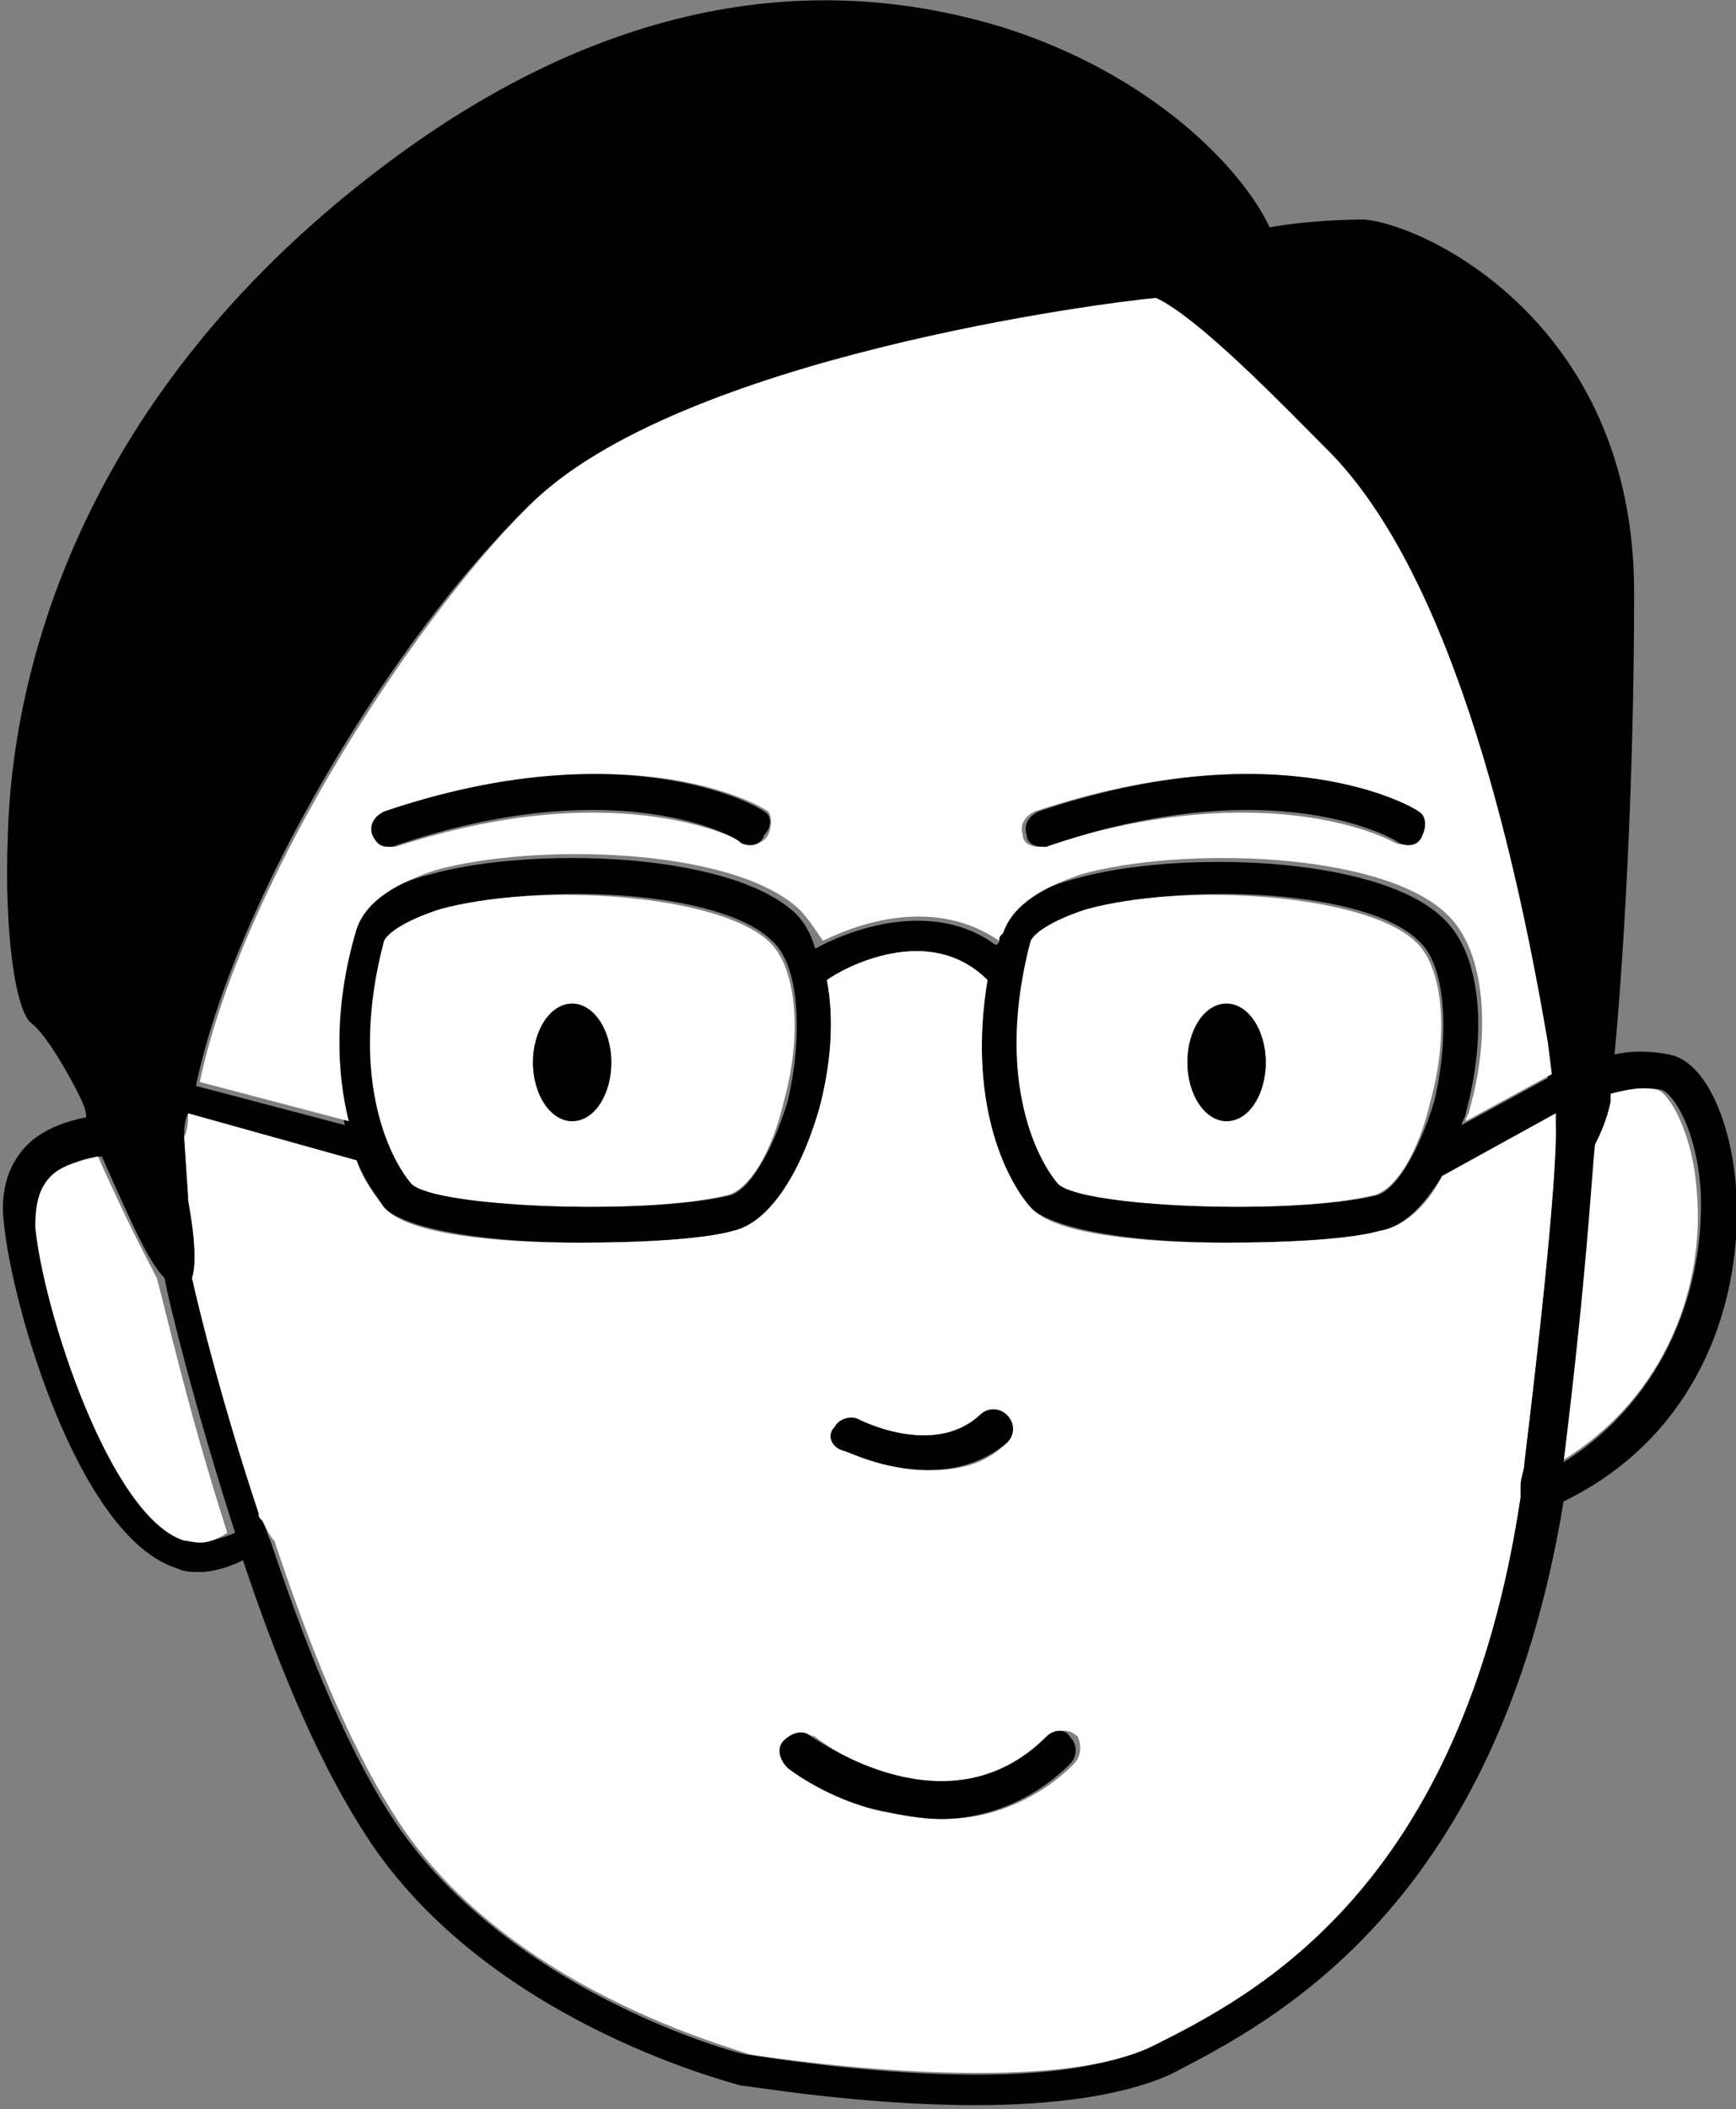<?xml version="1.0" encoding="utf-8"?>
<!-- Generator: Adobe Illustrator 21.0.0, SVG Export Plug-In . SVG Version: 6.00 Build 0)  -->
<svg version="1.1" id="圖層_1" xmlns="http://www.w3.org/2000/svg" xmlns:xlink="http://www.w3.org/1999/xlink" x="0px" y="0px"
	 viewBox="0 0 44.3 53.8" style="enable-background:new 0 0 44.3 53.8;" xml:space="preserve">
<rect x="0" y="0" width="44.3" height="53.8" fill="#808080" stroke="none"/>
<style type="text/css">
	.st0{fill:#FFFFFF;}
	.st1{fill:#040000;}
	.st2{fill:#EDE2D1;}
	.st3{fill:#EB5D33;}
	.st4{fill:#EB5D33;stroke:#040000;stroke-width:3;stroke-linejoin:round;stroke-miterlimit:10;}
	.st5{fill:#1680A3;}
	.st6{fill:#FDFEFE;}
	.st7{fill:none;}
	.st8{fill:#090606;}
	.st9{fill:#090707;}
	.st10{fill:none;stroke:#090606;stroke-width:2;stroke-linecap:round;stroke-linejoin:round;stroke-miterlimit:10;}
</style>
<g>
	<path class="st0" d="M43.3,30.4c-0.1-1.5-0.7-2.5-1-2.6c-0.5-0.1-0.9,0-1.3,0.1c0,0.1,0,0.1,0,0.2c-0.1,0.5-0.2,0.9-0.4,1.1
		c0,1-0.2,3.2-0.8,8.1C42.6,35.6,43.5,32.7,43.3,30.4z"/>
	<path d="M44.3,30.3c-0.1-1.5-0.7-3.2-1.7-3.4c-0.5-0.1-1-0.1-1.4,0c0.2-2.1,0.5-6.6,0.5-11.8c0-6.9-5.4-9.4-6.9-9.5
		c-0.9,0-1.9,0.1-2.4,0.2c-0.7-1.5-3-3.9-6.8-5.1C22-0.4,16.4-0.8,9.7,4.3c-7.9,6-9.4,13.2-9.5,17c-0.1,2.5,0.2,4.5,0.6,4.8
		c0.4,0.3,1,1.4,1.2,1.8c0.1,0.2,0.2,0.4,0.2,0.6c-0.5,0.1-1.1,0.3-1.5,0.7c-0.5,0.5-0.7,1.2-0.6,2c0.2,2.1,1.9,8,4.4,8.8
		c0.2,0.1,0.4,0.1,0.6,0.1c0.3,0,0.7-0.1,1.1-0.3c0.8,2.4,1.8,4.9,3,6.8c3,4.9,9.4,6.5,9.7,6.6c0.2,0,3,0.5,6,0.5
		c1.8,0,3.7-0.2,5-0.8c2.5-1.3,8.3-4.2,10-14.6C43.4,36.6,44.5,33.1,44.3,30.3z M19,52.4c-0.1,0-6.2-1.6-9.1-6.2
		c-1.2-1.9-2.2-4.5-3-6.9c-0.1-0.2-0.1-0.3-0.2-0.5c0,0,0,0,0,0c0-0.1,0-0.1-0.1-0.2c-0.9-2.7-1.5-5.1-1.7-6c0.1-0.3,0.1-0.9-0.1-2
		c0,0,0,0,0-0.1l-0.1-1.5c0-0.2,0-0.4,0.1-0.6l4.3,1.2c0.2,0.5,0.5,0.9,0.7,1.2c0.6,0.6,2.8,0.9,5,0.9c1.6,0,3.2-0.1,3.9-0.3
		c0.9-0.2,1.8-1.4,2.2-3.1c0.3-1.1,0.4-2.3,0.2-3.3c0.5-0.3,2.6-1.5,4.1,0c-0.5,3,0.4,5.1,1.1,5.8c0.6,0.6,2.8,0.9,5,0.9
		c1.6,0,3.2-0.1,3.9-0.3c0.6-0.1,1.1-0.6,1.6-1.4l2.9-1.6l0,0.3c0,0,0.1,1.2-0.8,8.6c0,0.2-0.1,0.4-0.1,0.6c0,0.1,0,0.2,0,0.3
		c-1.5,10-6.9,12.7-9.5,14C26.4,53.7,19.1,52.4,19,52.4z M4.8,39.3c-1.9-0.6-3.6-5.9-3.8-8c-0.1-0.6,0.1-1,0.4-1.3
		c0.3-0.3,0.8-0.5,1.2-0.5c0.8,1.8,1.2,2.7,1.6,3.1c0.1,0.6,0.8,3.4,1.8,6.5C5.3,39.4,4.9,39.3,4.8,39.3z M20.3,23.3
		c-1.7-1.6-6.8-1.7-9.3-1c-1.2,0.3-1.8,0.8-2,1.5c-0.5,2-0.5,3.6-0.2,4.9l-3.8-1c1-4.8,5.1-11.5,8.4-14.7c3.8-3.8,14.7-5.2,16-5.3
		l0,0c1,0.5,3.4,2.9,4.3,3.8c3.4,3.4,5,11.1,5.7,15.2l0.1,0.8l-2.2,1.2c0-0.1,0.1-0.2,0.1-0.3c0.5-1.8,0.5-4-0.6-5
		c-1.7-1.6-6.8-1.7-9.3-1c-1.2,0.3-1.8,0.8-2,1.5c0,0.1,0,0.2-0.1,0.2c-1.5-1.1-3.5-0.5-4.6,0.1C20.7,23.8,20.5,23.5,20.3,23.3z
		 M9.9,24c0.1-0.2,0.5-0.6,1.4-0.8c2.5-0.7,7.1-0.5,8.4,0.8c0.7,0.6,0.8,2.4,0.4,4.1c-0.4,1.3-1,2.3-1.5,2.4
		c-2.1,0.5-7.4,0.3-7.9-0.3C9.9,29.6,9,27.4,9.9,24z M26.4,24c0.1-0.2,0.5-0.6,1.4-0.8c2.5-0.7,7.1-0.5,8.4,0.8
		c0.7,0.6,0.8,2.4,0.4,4.1c-0.4,1.3-1,2.3-1.5,2.4c-2.1,0.5-7.4,0.3-7.9-0.3C26.5,29.6,25.5,27.4,26.4,24z M39.9,37.3
		c0.6-4.9,0.7-7.1,0.8-8.1c0.1-0.2,0.3-0.6,0.4-1.1c0,0,0-0.1,0-0.2c0.4-0.1,0.8-0.2,1.3-0.1c0.3,0.1,0.9,1,1,2.6
		C43.5,32.7,42.6,35.6,39.9,37.3z"/>
	<path class="st0" d="M2.5,29.5c-0.4,0.1-0.9,0.2-1.2,0.5c-0.3,0.3-0.4,0.7-0.4,1.3c0.2,2.1,1.9,7.4,3.8,8c0.2,0,0.5,0.2,1.1-0.2
		c-1-3.1-1.6-5.8-1.8-6.5C3.8,32.2,3.3,31.3,2.5,29.5z"/>
	<path class="st0" d="M38.8,38.2c0-0.1,0-0.2,0-0.3c0-0.2,0.1-0.4,0.1-0.6c0.9-7.4,0.8-8.5,0.8-8.6l0-0.3L36.8,30
		c-0.4,0.8-1,1.3-1.6,1.4c-0.7,0.2-2.2,0.3-3.9,0.3c-2.1,0-4.4-0.2-5-0.9c-0.7-0.8-1.6-2.8-1.1-5.8c-1.5-1.5-3.7-0.3-4.1,0
		c0.2,1,0.1,2.2-0.2,3.3c-0.5,1.7-1.3,2.9-2.2,3.1c-0.7,0.2-2.2,0.3-3.9,0.3c-2.1,0-4.4-0.2-5-0.9c-0.2-0.3-0.5-0.6-0.7-1.2
		l-4.3-1.2c0,0.2,0,0.4-0.1,0.6l0.1,1.5c0,0,0,0,0,0.1c0.2,1.1,0.2,1.7,0.1,2c0.2,0.9,0.8,3.3,1.7,6c0,0.1,0,0.1,0.1,0.2
		c0,0,0,0,0,0C6.8,39,6.9,39.2,7,39.3c0.8,2.4,1.8,5,3,6.9c2.8,4.6,9,6.1,9.1,6.2c0,0,7.4,1.2,10.3-0.2C32,50.9,37.3,48.2,38.8,38.2
		z M21.3,36.4c0.1-0.2,0.4-0.3,0.6-0.2c0,0,1.9,1,3.1-0.1c0.2-0.2,0.5-0.2,0.7,0c0.2,0.2,0.2,0.5,0,0.7c-0.6,0.6-1.3,0.7-2,0.7
		c-1.1,0-2.1-0.5-2.2-0.5C21.2,36.9,21.1,36.6,21.3,36.4z M27.4,45c-0.9,0.9-2.1,1.4-3.3,1.4c-0.5,0-1-0.1-1.5-0.2
		c-1.4-0.4-2.3-1.1-2.4-1.1c-0.2-0.2-0.2-0.4-0.1-0.7c0.2-0.2,0.4-0.2,0.7-0.1c0.1,0.1,3.4,2.6,6,0c0.2-0.2,0.5-0.2,0.7,0
		C27.6,44.5,27.6,44.8,27.4,45z"/>
	<path class="st0" d="M35,30.5c0.6-0.1,1.2-1.1,1.5-2.4c0.5-1.8,0.3-3.5-0.4-4.1c-1.3-1.2-5.9-1.5-8.4-0.8c-0.9,0.3-1.3,0.6-1.4,0.8
		c-0.9,3.4,0.1,5.5,0.7,6.2C27.6,30.8,32.9,31,35,30.5z M31.3,25.6c0.5,0,1,0.7,1,1.5c0,0.8-0.4,1.5-1,1.5c-0.5,0-1-0.7-1-1.5
		C30.3,26.3,30.7,25.6,31.3,25.6z"/>
	<path class="st0" d="M25.5,24c0-0.1,0-0.1,0.1-0.2c0.2-0.6,0.8-1.1,2-1.5c2.5-0.7,7.6-0.6,9.3,1c1.1,1,1.1,3.3,0.6,5
		c0,0.1-0.1,0.2-0.1,0.3l2.2-1.2l-0.1-0.8c-0.7-4.1-2.3-11.9-5.7-15.2c-0.9-0.9-3.2-3.3-4.3-3.8l0,0c-1.2,0.1-12.2,1.5-16,5.3
		c-3.2,3.2-7.4,9.9-8.4,14.7l3.8,1c-0.3-1.2-0.4-2.9,0.2-4.9c0.2-0.6,0.8-1.1,2-1.5c2.5-0.7,7.6-0.6,9.3,1c0.2,0.2,0.4,0.5,0.6,0.8
		C22,23.5,23.9,22.9,25.5,24z M26.4,20.7c6.3-2.1,9.6-0.1,9.7,0c0.2,0.1,0.3,0.4,0.1,0.6c-0.1,0.2-0.4,0.3-0.6,0.2
		c0,0-3.1-1.8-9,0.1c0,0-0.1,0-0.1,0c-0.2,0-0.4-0.1-0.4-0.3C26,21,26.2,20.8,26.4,20.7z M19.6,21.3c-0.1,0.2-0.4,0.3-0.6,0.2
		c0,0-3.1-1.8-8.9,0.1c0,0-0.1,0-0.1,0c-0.2,0-0.4-0.1-0.4-0.3c-0.1-0.2,0-0.5,0.3-0.6c6.3-2.1,9.6-0.1,9.7,0
		C19.7,20.8,19.7,21.1,19.6,21.3z"/>
	<path class="st0" d="M18.5,30.5c0.6-0.1,1.2-1.1,1.5-2.4c0.5-1.8,0.3-3.5-0.4-4.1c-1.3-1.2-5.9-1.5-8.4-0.8
		c-0.9,0.3-1.3,0.6-1.4,0.8c-0.9,3.4,0.1,5.5,0.7,6.2C11.1,30.8,16.4,31,18.5,30.5z M14.6,25.6c0.5,0,1,0.7,1,1.5
		c0,0.8-0.4,1.5-1,1.5c-0.5,0-1-0.7-1-1.5C13.6,26.3,14.1,25.6,14.6,25.6z"/>
	<path d="M21.5,37c0.1,0,1,0.5,2.2,0.5c0.7,0,1.4-0.2,2-0.7c0.2-0.2,0.2-0.5,0-0.7c-0.2-0.2-0.5-0.2-0.7,0c-1.2,1.1-3.1,0.1-3.1,0.1
		c-0.2-0.1-0.5,0-0.6,0.2C21.1,36.6,21.2,36.9,21.5,37z"/>
	<path d="M26.7,44.3c-2.5,2.5-5.8,0.1-6,0c-0.2-0.2-0.5-0.1-0.7,0.1c-0.2,0.2-0.1,0.5,0.1,0.7c0,0,1,0.8,2.4,1.1
		c0.5,0.1,1,0.2,1.5,0.2c1.2,0,2.4-0.5,3.3-1.4c0.2-0.2,0.2-0.5,0-0.7C27.2,44.1,26.9,44.1,26.7,44.3z"/>
	<path d="M19.5,20.7c-0.1-0.1-3.5-2.1-9.7,0c-0.2,0.1-0.4,0.3-0.3,0.6c0.1,0.2,0.2,0.3,0.4,0.3c0,0,0.1,0,0.1,0
		c5.8-2,8.9-0.2,8.9-0.1c0.2,0.1,0.5,0.1,0.6-0.2C19.7,21.1,19.7,20.8,19.5,20.7z"/>
	<path d="M26.6,21.6c0,0,0.1,0,0.1,0c5.8-2,8.9-0.2,9-0.1c0.2,0.1,0.5,0.1,0.6-0.2c0.1-0.2,0.1-0.5-0.1-0.6c-0.1-0.1-3.5-2.1-9.7,0
		c-0.2,0.1-0.4,0.3-0.3,0.6C26.2,21.5,26.4,21.6,26.6,21.6z"/>
	<ellipse cx="14.6" cy="27.1" rx="1" ry="1.5"/>
	<ellipse cx="31.3" cy="27.1" rx="1" ry="1.5"/>
</g>
</svg>
